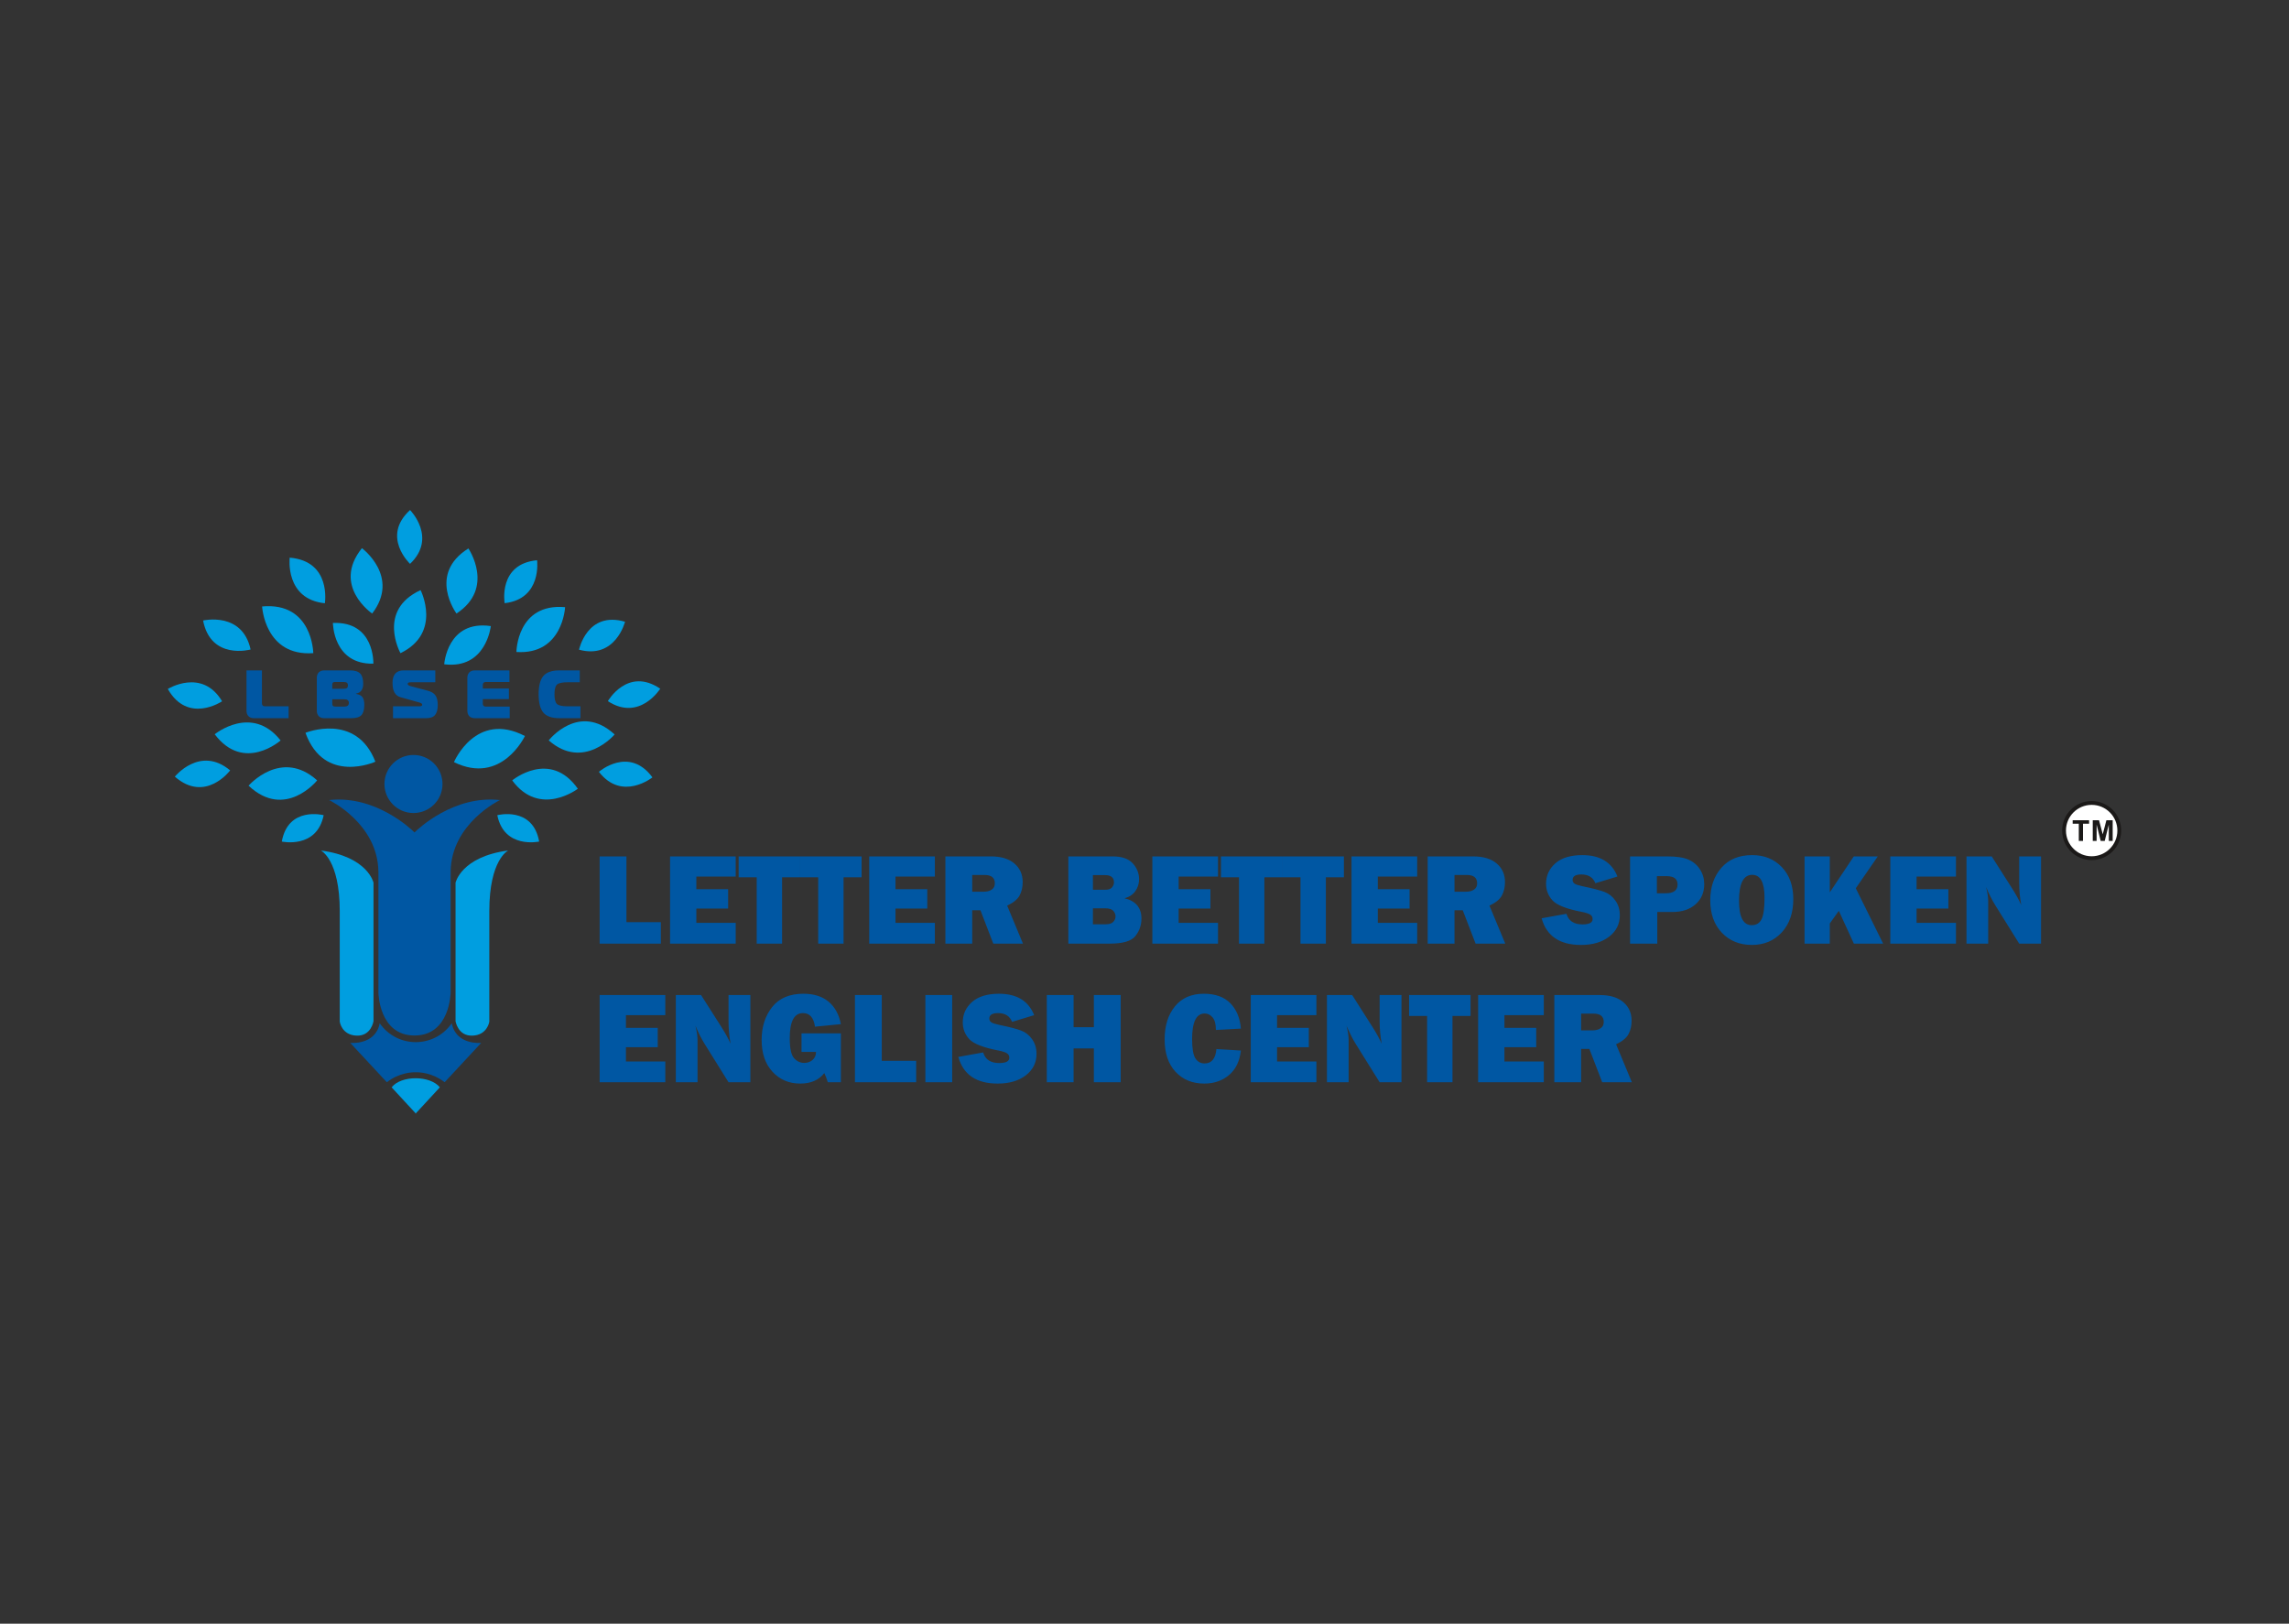 <?xml version="1.0" encoding="UTF-8" standalone="no"?> <svg xmlns:inkscape="http://www.inkscape.org/namespaces/inkscape" xmlns:sodipodi="http://sodipodi.sourceforge.net/DTD/sodipodi-0.dtd" xmlns="http://www.w3.org/2000/svg" xmlns:svg="http://www.w3.org/2000/svg" version="1.1" width="419.528" height="297.638" id="svg80" viewBox="0 0 419.528 297.638" sodipodi:docname="Shabari_Approved Logo_Source.svg" inkscape:version="1.1.2 (b8e25be833, 2022-02-05)"><rect x="0" y="0" width="419.528" height="297.638" fill="#333333" stroke="none"/><defs id="defs84"></defs><g id="Layer1000"><path d="m 383.361,146.841 c 2.988,0 5.411,2.423 5.411,5.411 0,2.988 -2.423,5.411 -5.411,5.411 -2.988,0 -5.411,-2.423 -5.411,-5.411 0,-2.988 2.423,-5.411 5.411,-5.411 z" style="fill:#1b1918;fill-rule:evenodd" id="path9"></path><path d="m 121.12,169.045 v 3.931 h -11.218 v -15.987 h 4.914 v 12.056 z m 13.722,0.12 v 3.811 h -12.033 v -15.987 h 12.033 v 3.691 h -7.215 v 2.325 h 5.824 v 3.547 h -5.824 v 2.613 z m 8.497,-8.341 v 12.152 h -4.65 v -12.152 h -3.308 v -3.835 h 11.266 v 3.835 z m 11.27,0 v 12.152 h -4.65 v -12.152 h -3.308 v -3.835 h 11.265 v 3.835 z m 16.735,8.341 v 3.811 h -12.032 v -15.987 h 12.032 v 3.691 h -7.215 v 2.325 h 5.824 v 3.547 h -5.824 v 2.613 z m 16.143,3.811 h -5.437 l -2.353,-6.112 h -1.51 v 6.112 h -4.914 v -15.987 h 8.349 c 1.842,0 3.272,0.431 4.29,1.294 1.019,0.863 1.526,2.001 1.526,3.416 0,0.923 -0.188,1.738 -0.563,2.445 -0.376,0.707 -1.135,1.33 -2.281,1.87 z m -9.3,-9.516 h 2.097 c 0.615,0 1.111,-0.128 1.486,-0.388 0.376,-0.26 0.563,-0.639 0.563,-1.143 0,-1.027 -0.627,-1.538 -1.886,-1.538 h -2.261 z m 17.617,9.516 v -15.987 h 8.118 c 1.686,0 2.916,0.423 3.691,1.274 0.771,0.851 1.159,1.822 1.159,2.912 0,0.795 -0.224,1.514 -0.671,2.157 -0.443,0.643 -1.111,1.087 -1.993,1.33 2.065,0.499 3.096,1.742 3.096,3.727 0,1.19 -0.364,2.249 -1.095,3.184 -0.731,0.935 -2.293,1.402 -4.686,1.402 z m 4.506,-9.875 h 2.289 c 0.575,0 0.979,-0.144 1.214,-0.431 0.236,-0.288 0.355,-0.595 0.355,-0.923 0,-0.887 -0.551,-1.33 -1.654,-1.33 h -2.205 z m 0,6.328 h 2.409 c 0.599,0 1.039,-0.148 1.318,-0.444 0.28,-0.291 0.419,-0.627 0.419,-0.995 0,-0.372 -0.136,-0.711 -0.407,-1.019 -0.272,-0.312 -0.771,-0.468 -1.494,-0.468 h -2.245 z m 22.927,-0.264 v 3.811 h -12.033 v -15.987 h 12.033 v 3.691 h -7.215 v 2.325 h 5.824 v 3.547 h -5.824 v 2.613 z m 8.497,-8.341 v 12.152 h -4.65 v -12.152 h -3.308 v -3.835 h 11.265 v 3.835 z m 11.27,0 v 12.152 h -4.65 v -12.152 h -3.308 v -3.835 h 11.266 v 3.835 z m 16.735,8.341 v 3.811 h -12.033 v -15.987 h 12.033 v 3.691 h -7.215 v 2.325 h 5.824 v 3.547 h -5.824 v 2.613 z m 16.143,3.811 h -5.437 l -2.353,-6.112 h -1.51 v 6.112 h -4.914 v -15.987 h 8.349 c 1.841,0 3.272,0.431 4.29,1.294 1.019,0.863 1.526,2.001 1.526,3.416 0,0.923 -0.188,1.738 -0.563,2.445 -0.376,0.707 -1.135,1.33 -2.281,1.87 z m -9.3,-9.516 h 2.097 c 0.615,0 1.111,-0.128 1.486,-0.388 0.376,-0.26 0.563,-0.639 0.563,-1.143 0,-1.027 -0.627,-1.538 -1.886,-1.538 h -2.261 z m 15.963,4.87 4.554,-0.819 c 0.384,1.294 1.362,1.942 2.948,1.942 1.231,0 1.846,-0.328 1.846,-0.983 0,-0.344 -0.144,-0.611 -0.427,-0.799 -0.284,-0.192 -0.791,-0.363 -1.526,-0.507 -2.796,-0.535 -4.594,-1.238 -5.389,-2.101 -0.795,-0.867 -1.19,-1.886 -1.19,-3.056 0,-1.506 0.571,-2.76 1.714,-3.759 1.143,-0.999 2.784,-1.498 4.93,-1.498 3.252,0 5.397,1.306 6.444,3.923 l -4.051,1.23 c -0.423,-1.071 -1.278,-1.606 -2.565,-1.606 -1.071,0 -1.606,0.332 -1.606,0.995 0,0.296 0.12,0.527 0.363,0.691 0.24,0.164 0.707,0.316 1.402,0.464 1.913,0.395 3.272,0.747 4.075,1.054 0.803,0.304 1.474,0.835 2.009,1.594 0.535,0.755 0.803,1.646 0.803,2.672 0,1.618 -0.655,2.932 -1.966,3.939 -1.31,1.007 -3.032,1.51 -5.161,1.51 -3.891,0 -6.296,-1.63 -7.207,-4.886 z m 21.201,-1.155 v 5.801 h -4.986 v -15.987 h 6.823 c 1.702,0 2.996,0.196 3.883,0.587 0.883,0.392 1.586,0.987 2.105,1.794 0.519,0.803 0.779,1.706 0.779,2.705 0,1.526 -0.531,2.756 -1.59,3.695 -1.059,0.939 -2.473,1.406 -4.243,1.406 z m -0.072,-3.428 h 1.63 c 1.438,0 2.157,-0.539 2.157,-1.618 0,-1.015 -0.663,-1.522 -1.994,-1.522 h -1.794 z m 17.406,9.468 c -2.249,0 -4.083,-0.747 -5.501,-2.237 -1.418,-1.49 -2.125,-3.483 -2.125,-5.98 0,-2.385 0.679,-4.358 2.033,-5.916 1.354,-1.554 3.236,-2.333 5.641,-2.333 2.225,0 4.043,0.735 5.445,2.201 1.402,1.466 2.101,3.424 2.101,5.872 0,2.537 -0.707,4.57 -2.121,6.1 -1.414,1.53 -3.236,2.293 -5.473,2.293 z m -0.02,-3.619 c 0.831,0 1.43,-0.363 1.794,-1.087 0.363,-0.723 0.547,-2.045 0.547,-3.967 0,-2.784 -0.751,-4.175 -2.249,-4.175 -1.618,0 -2.425,1.586 -2.425,4.762 0,2.976 0.779,4.466 2.333,4.466 z m 24.081,3.38 h -5.365 l -2.756,-6.008 -1.658,2.317 v 3.691 h -4.626 v -15.987 h 4.626 v 6.595 l 4.394,-6.595 h 4.402 l -4.031,5.84 z m 13.347,-3.811 v 3.811 h -12.033 v -15.987 h 12.033 v 3.691 h -7.215 v 2.325 h 5.824 v 3.547 h -5.824 v 2.613 z m 15.592,3.811 h -4.003 l -4.394,-7.051 c -0.567,-0.907 -1.123,-2.01 -1.674,-3.32 0.26,1.031 0.387,1.905 0.387,2.625 v 7.746 h -3.979 v -15.987 h 4.626 l 3.727,5.856 c 0.743,1.163 1.302,2.189 1.682,3.072 -0.252,-1.366 -0.375,-2.764 -0.375,-4.195 v -4.734 h 4.003 z m -252.144,21.603 v 3.811 h -12.033 v -15.987 h 12.033 v 3.691 h -7.215 v 2.325 h 5.824 v 3.547 h -5.824 v 2.613 z m 15.592,3.811 h -4.003 l -4.394,-7.051 c -0.567,-0.907 -1.123,-2.01 -1.674,-3.32 0.26,1.031 0.387,1.906 0.387,2.625 v 7.746 h -3.979 v -15.987 h 4.626 l 3.727,5.856 c 0.743,1.163 1.302,2.189 1.682,3.072 -0.252,-1.366 -0.375,-2.764 -0.375,-4.195 v -4.734 h 4.003 z m 16.587,-8.964 v 8.964 h -2.397 c -0.196,-0.663 -0.407,-1.222 -0.643,-1.678 -0.991,1.278 -2.461,1.918 -4.406,1.918 -2.061,0 -3.759,-0.719 -5.085,-2.161 -1.33,-1.438 -1.993,-3.388 -1.993,-5.844 0,-2.389 0.643,-4.394 1.925,-6.02 1.286,-1.626 3.196,-2.441 5.737,-2.441 1.905,0 3.44,0.483 4.602,1.45 1.163,0.971 1.917,2.341 2.261,4.123 l -4.746,0.467 c -0.236,-1.662 -0.971,-2.493 -2.201,-2.493 -1.618,0 -2.425,1.53 -2.425,4.59 0,1.85 0.26,3.068 0.775,3.659 0.519,0.587 1.143,0.883 1.881,0.883 0.595,0 1.103,-0.18 1.522,-0.539 0.419,-0.359 0.631,-0.851 0.639,-1.474 h -2.66 v -3.404 z m 13.798,5.034 v 3.931 h -11.218 v -15.987 h 4.914 v 12.056 z m 6.603,-12.056 v 15.987 h -4.914 v -15.987 z m 1.123,11.341 4.554,-0.819 c 0.384,1.294 1.362,1.942 2.948,1.942 1.23,0 1.846,-0.328 1.846,-0.983 0,-0.344 -0.144,-0.611 -0.427,-0.799 -0.284,-0.192 -0.791,-0.363 -1.526,-0.507 -2.796,-0.535 -4.594,-1.238 -5.389,-2.101 -0.795,-0.867 -1.19,-1.886 -1.19,-3.056 0,-1.506 0.571,-2.76 1.714,-3.759 1.143,-0.999 2.784,-1.498 4.93,-1.498 3.252,0 5.397,1.306 6.444,3.923 l -4.051,1.23 c -0.423,-1.071 -1.278,-1.606 -2.565,-1.606 -1.071,0 -1.606,0.332 -1.606,0.995 0,0.296 0.12,0.527 0.363,0.691 0.24,0.164 0.707,0.316 1.402,0.463 1.913,0.396 3.272,0.747 4.075,1.055 0.803,0.304 1.474,0.835 2.009,1.594 0.535,0.755 0.803,1.646 0.803,2.672 0,1.618 -0.655,2.932 -1.966,3.939 -1.31,1.007 -3.032,1.51 -5.161,1.51 -3.891,0 -6.296,-1.63 -7.207,-4.886 z m 29.758,-11.341 v 15.987 h -4.914 v -6.208 h -3.715 v 6.208 h -4.914 v -15.987 h 4.914 v 5.896 h 3.715 v -5.896 z m 17.549,9.899 4.482,0.268 c -0.212,1.953 -0.935,3.451 -2.169,4.494 -1.234,1.043 -2.752,1.566 -4.554,1.566 -2.169,0 -3.919,-0.719 -5.249,-2.153 -1.334,-1.434 -2.002,-3.42 -2.002,-5.944 0,-2.505 0.631,-4.526 1.893,-6.064 1.262,-1.538 3.024,-2.305 5.285,-2.305 2.113,0 3.739,0.583 4.874,1.75 1.131,1.167 1.774,2.717 1.921,4.642 l -4.578,0.248 c 0,-1.067 -0.204,-1.834 -0.611,-2.309 -0.407,-0.475 -0.891,-0.711 -1.442,-0.711 -1.538,0 -2.309,1.554 -2.309,4.666 0,1.742 0.2,2.928 0.599,3.551 0.404,0.627 0.967,0.939 1.69,0.939 1.29,0 2.013,-0.879 2.169,-2.636 z m 18.324,2.277 v 3.811 h -12.033 v -15.987 h 12.033 v 3.691 h -7.215 v 2.325 h 5.824 v 3.547 h -5.824 v 2.613 z m 15.592,3.811 h -4.003 l -4.394,-7.051 c -0.567,-0.907 -1.123,-2.01 -1.674,-3.32 0.26,1.031 0.387,1.906 0.387,2.625 v 7.746 h -3.979 v -15.987 h 4.626 l 3.727,5.856 c 0.743,1.163 1.302,2.189 1.682,3.072 -0.252,-1.366 -0.375,-2.764 -0.375,-4.195 v -4.734 h 4.003 z m 9.348,-12.152 v 12.152 h -4.65 v -12.152 h -3.308 v -3.835 h 11.266 v 3.835 z m 16.735,8.341 v 3.811 h -12.033 v -15.987 h 12.033 v 3.691 h -7.215 v 2.325 h 5.824 v 3.547 h -5.824 v 2.613 z m 16.143,3.811 h -5.437 l -2.353,-6.112 h -1.51 v 6.112 h -4.914 v -15.987 h 8.349 c 1.841,0 3.272,0.431 4.29,1.294 1.019,0.863 1.526,2.001 1.526,3.416 0,0.923 -0.188,1.738 -0.563,2.445 -0.376,0.707 -1.135,1.33 -2.281,1.87 z m -9.3,-9.516 h 2.097 c 0.615,0 1.111,-0.128 1.486,-0.387 0.376,-0.26 0.563,-0.639 0.563,-1.143 0,-1.027 -0.627,-1.538 -1.886,-1.538 h -2.261 z" style="fill:#0057a3;fill-rule:evenodd" id="path11"></path><path d="m 60.316,146.661 c 0,0 8.918,4.256 9.037,13.109 v 22.218 c 0,0 0.118,7.8 6.567,7.83 v 0.001 l 0.053,-5e-4 0.053,5e-4 v -0.001 c 6.449,-0.03 6.567,-7.83 6.567,-7.83 v -22.218 c 0.118,-8.853 9.037,-13.109 9.037,-13.109 -8.473,-0.938 -15.012,5.293 -15.657,5.932 -0.646,-0.639 -7.184,-6.87 -15.657,-5.932 z" style="fill:#0057a3;fill-rule:evenodd" id="path13"></path><path d="m 83.494,187.175 v -25.367 c 0,0 1.021,-4.767 9.648,-5.902 0,0 -3.462,1.646 -3.462,11.123 v 20.26 c 0,0 -0.34,2.44 -3.064,2.554 -2.724,0.113 -3.122,-2.667 -3.122,-2.667 z" style="fill:#009ee0;fill-rule:evenodd" id="path15"></path><path d="m 68.456,187.175 v -25.367 c 0,0 -1.021,-4.767 -9.648,-5.902 0,0 3.462,1.646 3.462,11.123 v 20.26 c 0,0 0.34,2.44 3.064,2.554 2.724,0.113 3.122,-2.667 3.122,-2.667 z" style="fill:#009ee0;fill-rule:evenodd" id="path17"></path><path d="m 64.201,191.177 c 0,0 4.625,0.454 5.391,-3.604 3.219,4.617 9.991,4.617 13.209,0 0.766,4.058 5.391,3.604 5.391,3.604 l -6.697,7.207 c -2.266,-1.754 -4.605,-1.835 -5.221,-1.823 v 0.007 c 0,0 -0.027,-0.002 -0.078,-0.004 -0.051,0.002 -0.078,0.004 -0.078,0.004 v -0.007 c -0.616,-0.012 -2.955,0.068 -5.221,1.823 z" style="fill:#0057a3;fill-rule:evenodd" id="path19"></path><path d="m 76.233,204.067 v 0.077 l -0.036,-0.039 -0.036,0.039 v -0.077 l -4.384,-4.747 c 1.748,-2.231 7.073,-2.209 8.839,0 z" style="fill:#009ee0;fill-rule:evenodd" id="path21"></path><path d="m 75.782,138.396 c 2.938,0 5.32,2.382 5.32,5.32 0,2.938 -2.382,5.321 -5.32,5.321 -2.938,0 -5.32,-2.382 -5.32,-5.321 0,-2.938 2.382,-5.32 5.32,-5.32 z" style="fill:#0057a3;fill-rule:evenodd" id="path23"></path><path d="m 93.876,143.053 c 0,0 6.923,-5.732 12.031,1.532 0,0 -6.98,5.334 -12.031,-1.532 z" style="fill:#009ee0;fill-rule:evenodd" id="path25"></path><path d="m 91.146,149.432 c 0,0 6.502,-1.702 7.673,4.835 0,0 -6.415,1.414 -7.673,-4.835 z" style="fill:#009ee0;fill-rule:evenodd" id="path27"></path><path d="m 100.571,135.72 c 0,0 5.53,-7.085 12.079,-1.088 0,0 -5.671,6.71 -12.079,1.088 z" style="fill:#009ee0;fill-rule:evenodd" id="path29"></path><path d="m 94.651,119.516 c 0,0 0.073,-8.988 8.92,-8.217 0,0 -0.414,8.775 -8.92,8.217 z" style="fill:#009ee0;fill-rule:evenodd" id="path31"></path><path d="m 81.417,121.77 c 0,0 0.538,-8.167 8.54,-7.003 0,0 -0.836,7.956 -8.54,7.003 z" style="fill:#009ee0;fill-rule:evenodd" id="path33"></path><path d="m 73.4,119.731 c 0,0 -4.383,-7.847 3.685,-11.555 0,0 3.983,7.83 -3.685,11.555 z" style="fill:#009ee0;fill-rule:evenodd" id="path35"></path><path d="m 68.43,121.657 c 0,0 0.28,-7.791 -7.415,-7.462 0,0 0.023,7.62 7.415,7.462 z" style="fill:#009ee0;fill-rule:evenodd" id="path37"></path><path d="m 68.797,139.629 c 0,0 -9.355,4.247 -12.811,-5.297 0,0 9.298,-3.792 12.811,5.297 z" style="fill:#009ee0;fill-rule:evenodd" id="path39"></path><path d="m 58.127,143.051 c 0,0 -5.84,7.291 -12.568,0.973 0,0 5.981,-6.899 12.568,-0.973 z" style="fill:#009ee0;fill-rule:evenodd" id="path41"></path><path d="m 109.766,141.482 c 0,0 5.521,-4.792 9.812,1.018 0,0 -5.575,4.47 -9.812,-1.018 z" style="fill:#009ee0;fill-rule:evenodd" id="path43"></path><path d="m 111.409,128.528 c 0,0 3.629,-6.346 9.598,-2.279 0,0 -3.786,6.06 -9.598,2.279 z" style="fill:#009ee0;fill-rule:evenodd" id="path45"></path><path d="m 106.124,119.095 c 0,0 1.501,-7.155 8.432,-5.121 0,0 -1.739,6.931 -8.432,5.121 z" style="fill:#009ee0;fill-rule:evenodd" id="path47"></path><path d="m 92.491,110.572 c 0,0 -1.248,-7.204 5.944,-7.873 0,0 0.945,7.083 -5.944,7.873 z" style="fill:#009ee0;fill-rule:evenodd" id="path49"></path><path d="m 75.154,103.359 c 0,0 -5.334,-5 0.004,-9.865 0,0 5.019,5.086 -0.004,9.865 z" style="fill:#009ee0;fill-rule:evenodd" id="path51"></path><path d="m 83.665,112.466 c 0,0 -5.348,-7.224 2.183,-11.93 0,0 4.948,7.259 -2.183,11.93 z" style="fill:#009ee0;fill-rule:evenodd" id="path53"></path><path d="m 68.21,112.468 c 0,0 -7.432,-5.054 -1.877,-11.982 0,0 7.066,5.22 1.877,11.982 z" style="fill:#009ee0;fill-rule:evenodd" id="path55"></path><path d="m 57.418,119.728 c 0,0 -0.122,-9.409 -9.379,-8.558 0,0 0.477,9.185 9.379,8.558 z" style="fill:#009ee0;fill-rule:evenodd" id="path57"></path><path d="m 59.541,110.586 c 0,0 1.259,-7.721 -6.443,-8.362 0,0 -0.936,7.589 6.443,8.362 z" style="fill:#009ee0;fill-rule:evenodd" id="path59"></path><path d="m 51.429,135.734 c 0,0 -6.731,5.956 -12.075,-1.135 0,0 6.801,-5.561 12.075,1.135 z" style="fill:#009ee0;fill-rule:evenodd" id="path61"></path><path d="m 42.181,141.223 c 0,0 -4.518,6.061 -10.137,1.141 0,0 4.644,-5.748 10.137,-1.141 z" style="fill:#009ee0;fill-rule:evenodd" id="path63"></path><path d="m 40.704,128.552 c 0,0 -6.261,4.238 -9.948,-2.257 0,0 6.276,-3.901 9.948,2.257 z" style="fill:#009ee0;fill-rule:evenodd" id="path65"></path><path d="m 45.929,119.06 c 0,0 -7.286,2.018 -8.708,-5.314 0,0 7.193,-1.694 8.708,5.314 z" style="fill:#009ee0;fill-rule:evenodd" id="path67"></path><path d="m 83.201,139.704 c 0,0 4,-9.459 13.005,-4.785 0,0 -4.267,9.086 -13.005,4.785 z" style="fill:#009ee0;fill-rule:evenodd" id="path69"></path><path d="m 59.321,149.432 c 0,0 -6.502,-1.702 -7.673,4.835 0,0 6.415,1.414 7.673,-4.835 z" style="fill:#009ee0;fill-rule:evenodd" id="path71"></path><path d="M 52.893,131.654 H 46.557 c -0.434,0 -0.772,-0.121 -1.014,-0.363 -0.242,-0.242 -0.363,-0.58 -0.363,-1.014 v -7.387 h 2.83 v 6.035 c 0,0.367 0.184,0.551 0.551,0.551 h 4.332 z m 8.004,-3.468 v 0.714 c 0,0.25 0.042,0.417 0.125,0.501 0.083,0.084 0.25,0.125 0.501,0.125 h 1.59 c 0.551,0 0.826,-0.225 0.826,-0.676 0,-0.442 -0.275,-0.664 -0.826,-0.664 z m 0,-2.667 v 0.739 h 2.103 c 0.267,0 0.461,-0.044 0.582,-0.132 0.121,-0.088 0.181,-0.253 0.181,-0.495 0,-0.234 -0.063,-0.394 -0.188,-0.482 -0.125,-0.087 -0.321,-0.131 -0.589,-0.131 h -1.59 c -0.184,0 -0.313,0.037 -0.388,0.113 -0.075,0.075 -0.113,0.204 -0.113,0.388 z m 4.357,1.678 c 0.593,0.108 0.993,0.319 1.202,0.632 0.209,0.313 0.313,0.77 0.313,1.371 0,0.86 -0.171,1.484 -0.513,1.872 -0.342,0.388 -0.964,0.582 -1.866,0.582 h -4.946 c -0.434,0 -0.772,-0.121 -1.014,-0.363 -0.242,-0.242 -0.363,-0.58 -0.363,-1.014 v -6.01 c 0,-0.434 0.121,-0.772 0.363,-1.014 0.242,-0.242 0.58,-0.363 1.014,-0.363 H 64.14 c 0.876,0 1.5,0.19 1.872,0.57 0.371,0.38 0.557,1.008 0.557,1.884 0,1.035 -0.438,1.636 -1.315,1.803 z m 6.777,4.457 v -2.179 h 4.858 c 0.326,0 0.488,-0.092 0.488,-0.275 0,-0.117 -0.046,-0.205 -0.138,-0.263 -0.092,-0.059 -0.234,-0.117 -0.426,-0.175 l -3.393,-0.952 c -0.985,-0.267 -1.477,-1.139 -1.477,-2.617 0,-1.536 0.684,-2.304 2.053,-2.304 h 5.785 v 2.179 h -4.457 c -0.401,0 -0.601,0.092 -0.601,0.275 0,0.134 0.063,0.234 0.188,0.3 0.125,0.067 0.309,0.13 0.551,0.188 l 2.955,0.789 c 0.659,0.175 1.127,0.465 1.402,0.87 0.275,0.405 0.413,0.987 0.413,1.747 0,0.801 -0.161,1.404 -0.482,1.809 -0.321,0.405 -0.87,0.607 -1.647,0.607 z m 21.339,-8.765 v 2.129 h -4.332 c -0.367,0 -0.551,0.184 -0.551,0.551 v 0.651 h 4.783 v 1.928 h -4.783 v 0.826 c 0,0.367 0.184,0.551 0.551,0.551 h 4.382 v 2.129 h -6.386 c -0.434,0 -0.772,-0.121 -1.014,-0.363 -0.242,-0.242 -0.363,-0.58 -0.363,-1.014 v -6.01 c 0,-0.434 0.121,-0.772 0.363,-1.014 0.242,-0.242 0.58,-0.363 1.014,-0.363 z m 13.013,8.765 h -3.831 c -1.411,0 -2.402,-0.344 -2.974,-1.033 -0.572,-0.689 -0.858,-1.805 -0.858,-3.349 0,-1.544 0.286,-2.661 0.858,-3.349 0.572,-0.689 1.563,-1.033 2.974,-1.033 h 3.706 v 2.179 h -2.254 c -0.96,0 -1.597,0.138 -1.909,0.413 -0.313,0.276 -0.47,0.872 -0.47,1.791 0,0.918 0.157,1.515 0.47,1.79 0.313,0.275 0.949,0.413 1.909,0.413 h 2.379 z" style="fill:#0057a3;fill-rule:evenodd" id="path73"></path><path d="m 383.361,147.541 c 2.602,0 4.711,2.109 4.711,4.711 0,2.602 -2.109,4.711 -4.711,4.711 -2.602,0 -4.711,-2.109 -4.711,-4.711 0,-2.602 2.109,-4.711 4.711,-4.711 z" style="fill:#ffffff;fill-rule:evenodd" id="path75"></path><path d="m 381.003,154.147 v -3.15 h -1.122 v -0.64 h 3.007 v 0.64 h -1.117 v 3.15 z m 2.557,0 v -3.791 h 1.15 l 0.679,2.586 0.671,-2.586 h 1.152 v 3.791 h -0.709 l -0.003,-2.984 -0.747,2.984 h -0.738 l -0.744,-2.984 -0.003,2.984 z" style="fill:#1b1918;fill-rule:evenodd" id="path77"></path></g></svg> 